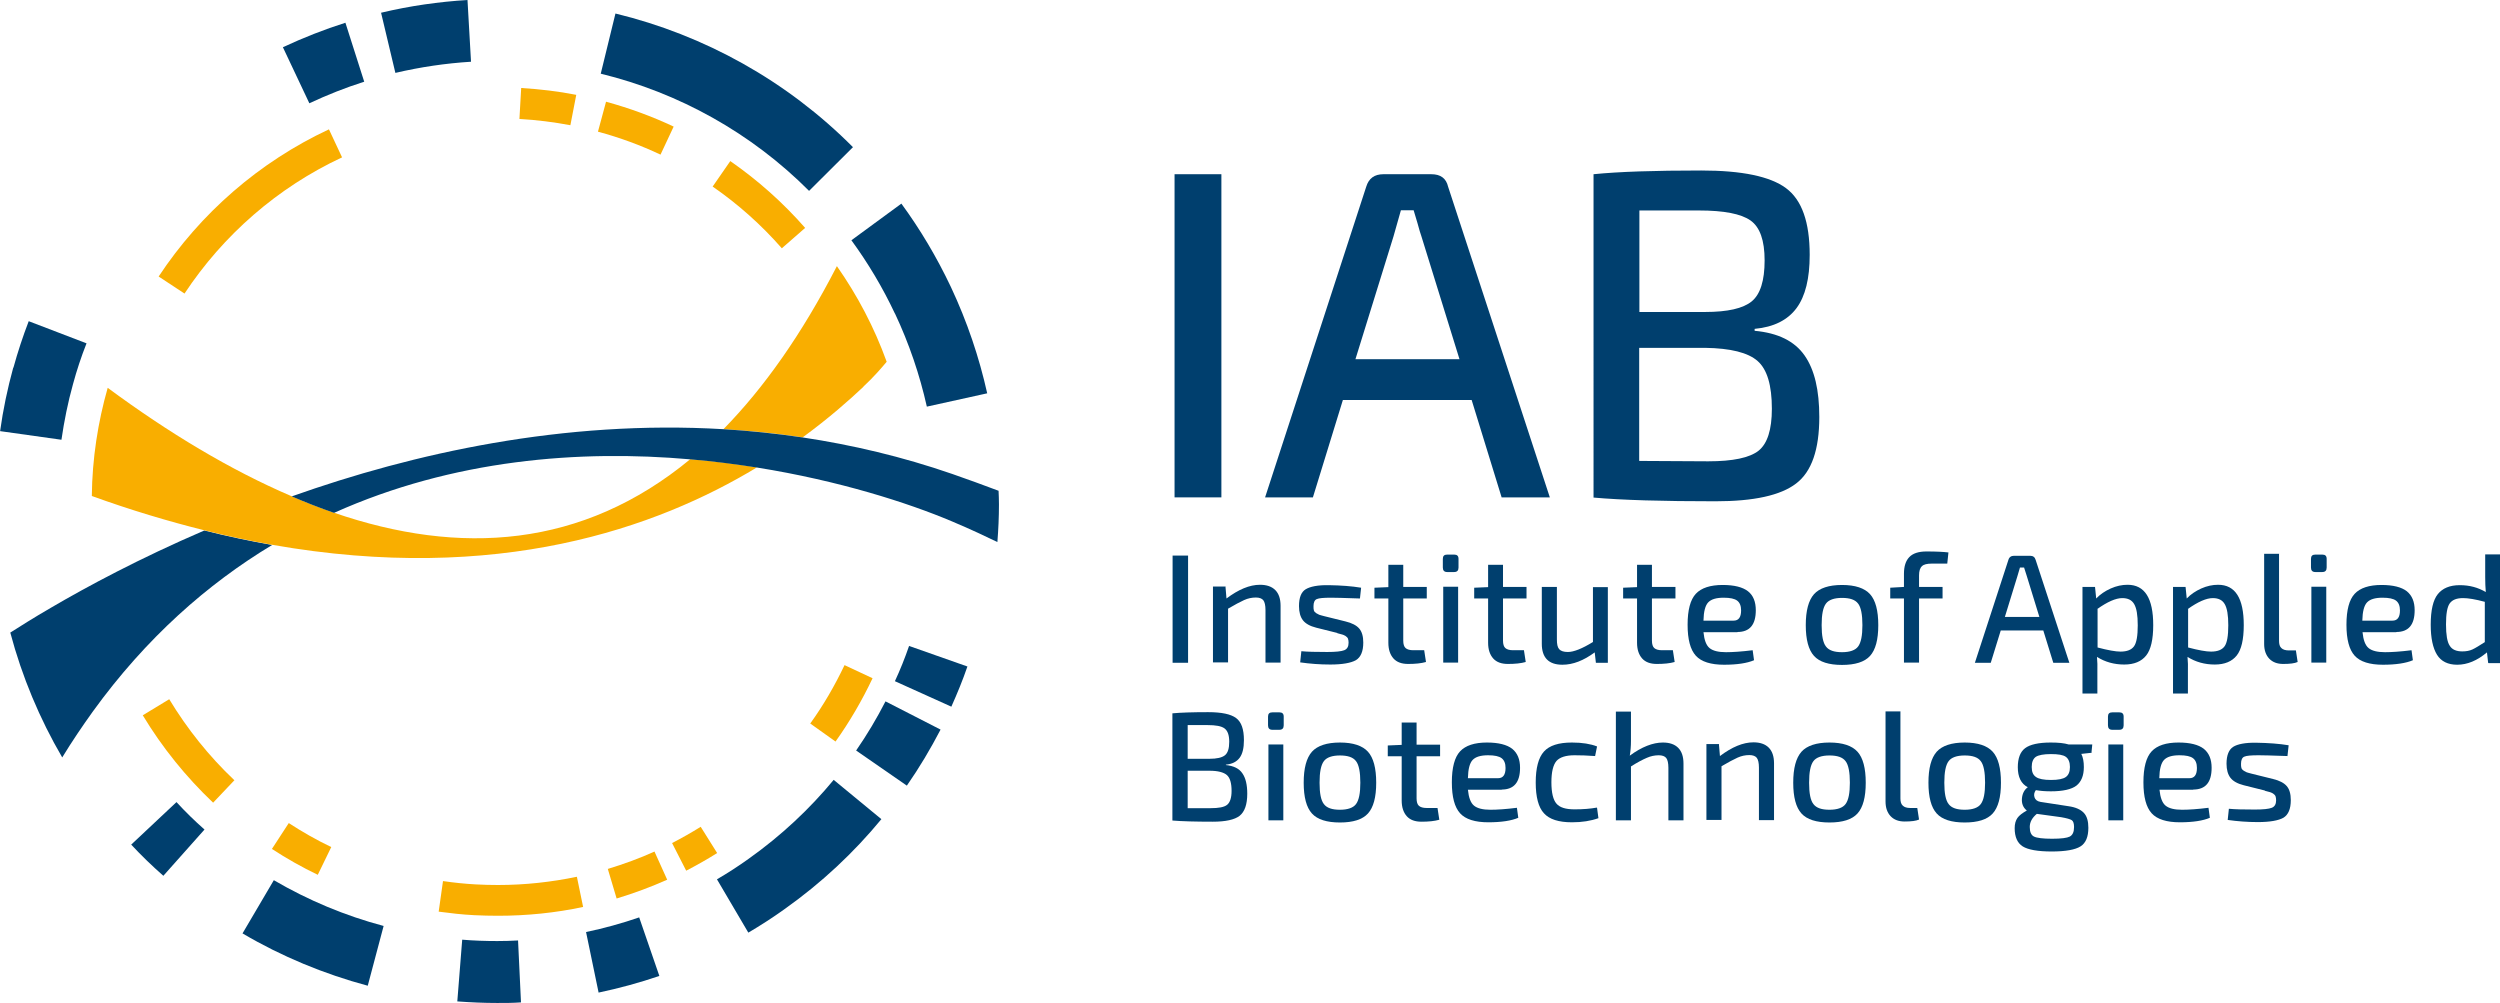 <?xml version="1.0" encoding="UTF-8"?><svg id="Vrstva_2" xmlns="http://www.w3.org/2000/svg" width="45mm" height="18.05mm" viewBox="0 0 127.56 51.17"><defs><style>.cls-1{fill:#f9ae00;}.cls-1,.cls-2{stroke-width:0px;}.cls-2{fill:#003f6e;}</style></defs><g id="grafika"><path class="cls-2" d="m60.62,33.82h-.79v-5.47h.79v5.47Z"/><path class="cls-2" d="m62.53,29.95l.05.59c.61-.46,1.18-.7,1.71-.7.34,0,.6.09.78.27s.27.45.27.8v2.9h-.77v-2.68c0-.24-.04-.41-.11-.5-.07-.09-.2-.14-.38-.14-.2,0-.4.04-.6.13-.2.09-.48.24-.82.44v2.74h-.77v-3.87h.65Z"/><path class="cls-2" d="m68.24,32.3l-1.08-.27c-.32-.08-.55-.21-.68-.38-.13-.17-.2-.41-.2-.72,0-.43.11-.72.34-.86s.62-.22,1.18-.21c.62.01,1.17.05,1.65.13l-.06.55c-.81-.03-1.3-.04-1.47-.04-.38,0-.62.02-.73.07-.11.04-.17.17-.17.36,0,.09,0,.16.02.22.02.06.06.1.12.14.07.04.12.06.15.08.04.01.12.04.25.07l1.09.27c.33.08.56.2.7.36.14.16.21.4.21.72,0,.45-.13.75-.38.9-.25.14-.69.22-1.3.22-.54,0-1.05-.04-1.54-.11l.06-.57c.3.03.74.04,1.32.04.43,0,.72-.03.87-.09.15-.06.22-.19.22-.38,0-.08-.01-.15-.03-.21-.02-.05-.07-.1-.13-.14-.07-.04-.12-.06-.16-.07s-.13-.04-.26-.07Z"/><path class="cls-2" d="m72.67,33.19l.09.59c-.24.07-.55.1-.91.1-.33,0-.58-.09-.75-.28-.17-.19-.26-.46-.26-.8v-2.26h-.71v-.55l.71-.03v-1.14h.76v1.13h1.2v.59h-1.2v2.15c0,.18.04.31.12.38s.21.11.39.11h.56Z"/><path class="cls-2" d="m73.84,28.3h.36c.15,0,.22.07.22.22v.44c0,.15-.07.23-.22.23h-.36c-.15,0-.22-.08-.22-.23v-.44c0-.15.07-.22.22-.22Zm.56,5.51h-.76v-3.87h.76v3.87Z"/><path class="cls-2" d="m77.76,33.19l.09.59c-.24.07-.55.1-.91.1-.33,0-.58-.09-.75-.28-.17-.19-.26-.46-.26-.8v-2.26h-.71v-.55l.71-.03v-1.14h.76v1.13h1.2v.59h-1.2v2.15c0,.18.04.31.12.38s.21.11.39.11h.56Z"/><path class="cls-2" d="m82.04,29.95v3.87h-.61l-.06-.53c-.57.42-1.11.63-1.65.63-.7,0-1.05-.36-1.05-1.07v-2.9h.77v2.68c0,.24.03.4.12.5.08.09.23.14.44.14.3,0,.73-.17,1.28-.51v-2.8h.76Z"/><path class="cls-2" d="m85.36,33.19l.09.59c-.24.07-.55.1-.91.1-.33,0-.58-.09-.75-.28-.17-.19-.26-.46-.26-.8v-2.26h-.71v-.55l.71-.03v-1.14h.76v1.13h1.2v.59h-1.2v2.15c0,.18.04.31.12.38s.21.11.39.11h.56Z"/><path class="cls-2" d="m88.66,32.26h-1.74c.04.4.14.67.31.81.17.14.45.21.84.21.34,0,.8-.03,1.36-.1l.07.51c-.35.15-.86.23-1.53.23s-1.16-.15-1.44-.46-.42-.83-.42-1.58.14-1.28.42-1.58c.28-.3.74-.45,1.37-.45.59,0,1.02.11,1.29.32s.4.54.4.97c0,.74-.31,1.11-.94,1.11Zm-1.74-.59h1.54c.25,0,.38-.17.38-.52,0-.24-.07-.4-.2-.5-.13-.1-.36-.15-.69-.15-.38,0-.64.08-.79.24s-.23.47-.24.92Z"/><path class="cls-2" d="m92.56,30.32c.28-.31.76-.47,1.43-.47s1.15.16,1.43.47.42.84.42,1.58-.14,1.26-.42,1.57-.76.46-1.43.46-1.15-.15-1.43-.46c-.28-.31-.42-.83-.42-1.57s.14-1.26.42-1.58Zm2.25.48c-.15-.2-.42-.29-.82-.29s-.68.1-.82.29c-.15.2-.22.56-.22,1.1s.07.9.22,1.09c.15.2.42.29.82.29s.68-.1.82-.29c.15-.2.22-.56.22-1.09s-.07-.91-.22-1.1Z"/><path class="cls-2" d="m99.35,28.76h-.78c-.24,0-.41.04-.5.13-.1.09-.15.25-.15.47v.59h1.2v.59h-1.2v3.27h-.77v-3.27h-.7v-.55l.7-.04v-.67c0-.38.09-.66.27-.85.18-.19.47-.29.88-.29.5,0,.87.02,1.12.05l-.06.57Z"/><path class="cls-2" d="m104.27,32.17h-2.18l-.51,1.65h-.81l1.71-5.25c.04-.14.14-.21.29-.21h.81c.16,0,.25.07.29.21l1.72,5.25h-.82l-.51-1.65Zm-.21-.69l-.64-2.08s-.04-.12-.07-.22c-.03-.1-.05-.17-.07-.22h-.21l-.13.44-.64,2.08h1.76Z"/><path class="cls-2" d="m106.9,29.95l.06.59c.2-.21.45-.38.74-.51s.58-.19.86-.19c.88,0,1.31.69,1.31,2.06,0,.73-.12,1.25-.36,1.55-.24.3-.61.46-1.12.46s-.98-.13-1.39-.39c.02.22.03.48.02.78v1.09h-.76v-5.44h.63Zm.13,1.13v1.96c.53.14.92.21,1.17.21.33,0,.56-.09.69-.27s.19-.54.19-1.07-.06-.87-.18-1.08-.32-.31-.61-.31c-.33,0-.76.19-1.28.56Z"/><path class="cls-2" d="m111.52,29.95l.06.59c.2-.21.45-.38.74-.51s.58-.19.86-.19c.88,0,1.31.69,1.31,2.06,0,.73-.12,1.25-.36,1.55-.24.3-.61.46-1.12.46s-.98-.13-1.39-.39c.02.22.03.48.02.78v1.09h-.76v-5.44h.63Zm.13,1.13v1.96c.53.14.92.21,1.17.21.33,0,.56-.09.69-.27s.19-.54.19-1.07-.06-.87-.18-1.08-.32-.31-.61-.31c-.33,0-.76.19-1.28.56Z"/><path class="cls-2" d="m116.29,28.27v4.43c0,.16.03.29.12.37.08.08.21.12.38.12h.36l.09.59c-.15.07-.4.1-.74.1-.3,0-.54-.09-.71-.27-.17-.18-.26-.43-.26-.75v-4.6h.77Z"/><path class="cls-2" d="m118.14,28.3h.36c.15,0,.22.07.22.22v.44c0,.15-.07.23-.22.23h-.36c-.15,0-.22-.08-.22-.23v-.44c0-.15.07-.22.22-.22Zm.56,5.51h-.76v-3.87h.76v3.87Z"/><path class="cls-2" d="m122.28,32.26h-1.73c.04.4.14.67.31.81.17.14.45.21.84.21.34,0,.8-.03,1.35-.1l.07.51c-.35.15-.86.23-1.53.23s-1.16-.15-1.44-.46c-.28-.31-.42-.83-.42-1.58s.14-1.28.42-1.58.74-.45,1.37-.45c.59,0,1.02.11,1.29.32.27.22.4.54.4.97,0,.74-.31,1.11-.94,1.11Zm-1.74-.59h1.54c.25,0,.38-.17.38-.52,0-.24-.07-.4-.2-.5-.13-.1-.36-.15-.69-.15-.38,0-.64.08-.79.24s-.23.47-.24.92Z"/><path class="cls-2" d="m126.96,33.82l-.06-.53c-.5.42-1,.63-1.52.63-.47,0-.82-.17-1.03-.51-.21-.34-.32-.85-.32-1.53,0-.74.12-1.26.36-1.56.24-.3.61-.46,1.12-.46s.93.12,1.33.35c-.02-.23-.03-.48-.03-.76v-1.16h.77v5.55h-.6Zm-.17-1.05v-2.06c-.48-.13-.85-.19-1.11-.19-.33,0-.55.09-.68.27-.13.18-.19.54-.19,1.07s.06.9.19,1.09c.12.2.34.29.64.29.2,0,.37-.03.52-.1s.36-.2.64-.38Z"/><path class="cls-2" d="m62.55,39.01v.03c.4.04.68.18.84.42.17.24.25.59.25,1.04,0,.55-.13.92-.39,1.13-.26.2-.72.3-1.37.3-.89,0-1.58-.02-2.06-.06v-5.47c.43-.04,1.04-.06,1.82-.06.69,0,1.16.1,1.43.3.27.2.4.57.4,1.13,0,.4-.07.7-.22.9s-.38.32-.71.35Zm-1.95-.29h1.11c.38,0,.64-.06.79-.18s.22-.35.22-.69-.08-.56-.24-.68-.45-.17-.87-.17h-1.01v1.72Zm0,2.52h1.16c.42,0,.7-.05.85-.17s.23-.36.23-.71c0-.4-.08-.67-.24-.81s-.46-.22-.88-.22h-1.12v1.91Z"/><path class="cls-2" d="m64.92,36.35h.36c.15,0,.22.07.22.22v.44c0,.15-.07.23-.22.23h-.36c-.15,0-.22-.08-.22-.23v-.44c0-.15.07-.22.22-.22Zm.56,5.51h-.76v-3.87h.76v3.87Z"/><path class="cls-2" d="m66.94,38.36c.28-.31.76-.47,1.43-.47s1.15.16,1.43.47c.28.31.42.84.42,1.58s-.14,1.26-.42,1.57c-.28.31-.76.46-1.43.46s-1.15-.15-1.43-.46c-.28-.31-.42-.83-.42-1.57s.14-1.26.42-1.58Zm2.25.48c-.15-.2-.42-.29-.82-.29s-.68.1-.82.29c-.15.2-.22.56-.22,1.1s.07.9.22,1.09c.15.2.42.29.82.29s.68-.1.82-.29c.15-.2.22-.56.22-1.09s-.07-.91-.22-1.1Z"/><path class="cls-2" d="m73.35,41.24l.09.59c-.24.07-.55.1-.91.1-.33,0-.58-.09-.75-.28-.17-.19-.26-.46-.26-.8v-2.26h-.71v-.55l.71-.03v-1.14h.76v1.13h1.2v.59h-1.2v2.15c0,.18.04.31.12.38s.21.11.39.11h.56Z"/><path class="cls-2" d="m76.64,40.3h-1.74c.04.4.14.67.31.81.17.14.45.21.84.21.34,0,.8-.03,1.35-.1l.07.51c-.35.15-.86.23-1.53.23s-1.16-.15-1.44-.46-.42-.83-.42-1.58.14-1.28.42-1.58c.28-.3.74-.45,1.37-.45.59,0,1.02.11,1.29.32.27.22.4.54.4.97,0,.74-.31,1.11-.94,1.11Zm-1.74-.59h1.54c.25,0,.38-.17.38-.52,0-.24-.07-.4-.2-.5-.13-.1-.36-.15-.69-.15-.38,0-.64.08-.79.24s-.23.47-.24.92Z"/><path class="cls-2" d="m81.49,41.23l.07.52c-.39.14-.84.21-1.35.21-.68,0-1.15-.15-1.43-.46-.28-.3-.42-.83-.42-1.57s.14-1.27.42-1.58c.28-.31.75-.46,1.43-.46.52,0,.95.07,1.28.2l-.1.49c-.4-.03-.74-.04-1.05-.04-.44,0-.75.1-.92.29-.17.2-.26.56-.26,1.09s.09.9.26,1.09c.17.2.48.29.92.29s.81-.03,1.14-.09Z"/><path class="cls-2" d="m83.22,36.31v1.5c0,.26-.02.51-.06.75.61-.45,1.18-.67,1.69-.67.34,0,.6.09.78.27.18.18.27.45.27.8v2.9h-.77v-2.68c0-.24-.04-.41-.11-.5-.07-.09-.2-.14-.38-.14-.2,0-.41.04-.61.13-.21.09-.48.23-.81.44v2.75h-.77v-5.55h.78Z"/><path class="cls-2" d="m87.71,37.99l.05.59c.61-.46,1.18-.7,1.71-.7.34,0,.6.09.78.27s.27.45.27.8v2.9h-.77v-2.68c0-.24-.04-.41-.11-.5-.07-.09-.2-.14-.38-.14-.2,0-.4.04-.6.13-.2.09-.48.24-.82.44v2.74h-.77v-3.87h.65Z"/><path class="cls-2" d="m91.92,38.36c.28-.31.76-.47,1.43-.47s1.15.16,1.43.47.42.84.42,1.58-.14,1.26-.42,1.57-.76.46-1.43.46-1.15-.15-1.43-.46c-.28-.31-.42-.83-.42-1.57s.14-1.26.42-1.58Zm2.25.48c-.15-.2-.42-.29-.82-.29s-.68.1-.82.29c-.15.2-.22.56-.22,1.1s.07.9.22,1.09c.15.2.42.29.82.29s.68-.1.82-.29c.15-.2.22-.56.22-1.09s-.07-.91-.22-1.1Z"/><path class="cls-2" d="m96.97,36.31v4.43c0,.16.03.29.12.37.08.08.21.12.38.12h.36l.09.59c-.15.07-.4.1-.74.1-.3,0-.54-.09-.71-.27-.17-.18-.26-.43-.26-.75v-4.6h.77Z"/><path class="cls-2" d="m98.82,38.36c.28-.31.76-.47,1.43-.47s1.15.16,1.43.47.42.84.42,1.58-.14,1.26-.42,1.57-.76.46-1.43.46-1.15-.15-1.43-.46c-.28-.31-.42-.83-.42-1.57s.14-1.26.42-1.58Zm2.25.48c-.15-.2-.42-.29-.82-.29s-.68.1-.82.29c-.15.2-.22.56-.22,1.1s.07.9.22,1.09c.15.2.42.29.82.29s.68-.1.82-.29c.15-.2.22-.56.22-1.09s-.07-.91-.22-1.1Z"/><path class="cls-2" d="m106.75,38.41l-.55.06c.09.18.13.4.13.67,0,.44-.13.75-.38.95-.25.19-.69.29-1.3.29-.29,0-.54-.02-.77-.06-.08.11-.11.23-.07.36s.14.21.31.24l1.43.22c.36.05.62.17.78.34.16.17.23.43.23.76,0,.46-.13.78-.4.95-.27.17-.76.26-1.47.26s-1.21-.09-1.48-.26c-.27-.17-.41-.48-.41-.93,0-.22.05-.39.14-.52s.25-.25.48-.38c-.19-.15-.27-.36-.25-.61s.12-.45.3-.58c-.34-.17-.51-.52-.51-1.02,0-.45.12-.78.37-.97.25-.19.69-.29,1.31-.29.39,0,.69.03.92.1h1.2l-.04.41Zm-1.58,3.29l-1.24-.17c-.24.2-.36.42-.36.67s.07.42.22.49c.14.07.45.11.92.11s.76-.04.9-.11c.15-.08.22-.24.22-.49,0-.18-.04-.3-.12-.35s-.26-.1-.54-.15Zm-.51-1.9c.36,0,.61-.05.75-.15s.21-.27.21-.51-.07-.42-.21-.52c-.14-.1-.39-.14-.76-.14s-.63.05-.77.14c-.14.1-.21.27-.21.52s.07.41.22.51c.14.1.4.15.76.15Z"/><path class="cls-2" d="m107.78,36.35h.36c.15,0,.22.07.22.22v.44c0,.15-.07.23-.22.23h-.36c-.15,0-.22-.08-.22-.23v-.44c0-.15.07-.22.22-.22Zm.56,5.51h-.76v-3.87h.76v3.87Z"/><path class="cls-2" d="m111.92,40.3h-1.73c.04.4.14.67.31.81.17.14.45.21.84.21.34,0,.8-.03,1.35-.1l.07.51c-.35.15-.86.23-1.53.23s-1.16-.15-1.44-.46c-.28-.31-.42-.83-.42-1.58s.14-1.28.42-1.58.74-.45,1.37-.45c.59,0,1.02.11,1.29.32.27.22.4.54.4.97,0,.74-.31,1.11-.94,1.11Zm-1.74-.59h1.54c.25,0,.38-.17.38-.52,0-.24-.07-.4-.2-.5-.13-.1-.36-.15-.69-.15-.38,0-.64.08-.79.24s-.23.47-.24.92Z"/><path class="cls-2" d="m115.57,40.34l-1.08-.27c-.32-.08-.55-.21-.68-.38-.13-.17-.2-.41-.2-.72,0-.43.12-.72.34-.86s.62-.22,1.18-.21c.62.01,1.17.05,1.65.13l-.06.55c-.81-.03-1.3-.04-1.47-.04-.38,0-.62.02-.73.07-.11.04-.17.17-.17.36,0,.09,0,.16.02.22s.06.1.12.14c.07.04.12.06.15.08.04.01.12.04.25.07l1.09.27c.33.08.56.2.7.36.14.16.21.4.21.72,0,.45-.13.75-.38.9-.25.14-.69.22-1.3.22-.54,0-1.05-.04-1.54-.11l.06-.57c.3.03.74.04,1.32.04.43,0,.72-.03.87-.09s.22-.19.22-.38c0-.08-.01-.15-.03-.21-.02-.05-.07-.1-.13-.14-.07-.04-.12-.06-.16-.07s-.13-.04-.26-.07Z"/><path class="cls-2" d="m62.32,25.38h-2.39V8.89h2.39v16.49Z"/><path class="cls-2" d="m75.09,20.41h-6.57l-1.53,4.97h-2.44l5.16-15.85c.13-.43.42-.64.88-.64h2.44c.48,0,.76.21.86.64l5.19,15.85h-2.46l-1.53-4.97Zm-.62-2.08l-1.94-6.26c-.05-.14-.12-.37-.2-.67-.09-.3-.16-.53-.2-.67h-.65l-.38,1.34-1.94,6.26h5.31Z"/><path class="cls-2" d="m89.53,16.78v.1c1.2.11,2.04.53,2.55,1.26s.75,1.77.75,3.14c0,1.66-.39,2.79-1.18,3.39-.79.61-2.16.91-4.12.91-2.69,0-4.77-.06-6.22-.19V8.89c1.29-.13,3.12-.19,5.5-.19,2.07,0,3.51.3,4.32.9s1.21,1.73,1.21,3.41c0,1.2-.22,2.1-.67,2.71-.45.61-1.16.97-2.13,1.06Zm-5.88-.86h3.35c1.15,0,1.94-.18,2.38-.54.44-.36.66-1.06.66-2.09s-.24-1.7-.72-2.04-1.36-.51-2.63-.51h-3.04v5.19Zm0,7.6l3.51.02c1.26,0,2.11-.18,2.57-.54.45-.36.68-1.07.68-2.14,0-1.2-.24-2.01-.73-2.44-.49-.43-1.38-.65-2.67-.67h-3.37v5.76Z"/><path class="cls-2" d="m6.69,43.1c.52.56,1.07,1.09,1.64,1.59l2.1-2.36h0c-.5-.44-.98-.91-1.43-1.4l-2.3,2.16Z"/><path class="cls-2" d="m13.97,44.91l-1.6,2.72c2,1.18,4.16,2.07,6.39,2.67l.81-3.05h0c-1.96-.52-3.85-1.31-5.61-2.34Z"/><path class="cls-2" d="m26.43,47.99c-.35.02-.71.03-1.06.03-.6,0-1.2-.02-1.79-.07l-.25,3.15c.68.05,1.36.08,2.04.08.4,0,.81,0,1.21-.03l-.15-3.16h0Z"/><path class="cls-2" d="m32.62,46.81c-.9.31-1.81.56-2.72.75l.64,3.09c1.04-.22,2.08-.5,3.1-.85l-1.03-2.99h0Z"/><path class="cls-2" d="m42.54,39.79c-1.23,1.49-2.68,2.85-4.34,4.03-.53.38-1.07.73-1.62,1.05l1.6,2.72c.63-.37,1.25-.77,1.85-1.2,1.89-1.34,3.54-2.89,4.94-4.59l-2.44-2.01h0Z"/><path class="cls-2" d="m43.67,38.29l2.6,1.8c.64-.92,1.21-1.88,1.72-2.86l-2.81-1.44c-.44.86-.94,1.7-1.5,2.51Z"/><path class="cls-2" d="m46.38,32.97c-.21.61-.45,1.21-.72,1.79l2.88,1.3c.3-.67.58-1.35.82-2.05l-2.98-1.05h0Z"/><path class="cls-2" d="m45.66,15.99c.73,1.55,1.27,3.15,1.63,4.76l3.08-.68c-.41-1.84-1.02-3.65-1.85-5.42-.72-1.52-1.57-2.95-2.53-4.26l-2.55,1.87c.84,1.15,1.59,2.4,2.22,3.74Z"/><path class="cls-2" d="m43.52,7.51c-3.36-3.38-7.58-5.72-12.12-6.82l-.75,3.07c3.98.97,7.68,3.02,10.63,5.98l2.24-2.23Z"/><path class="cls-2" d="m23.85,0c-1.47.09-2.94.3-4.41.65l.73,3.07c1.28-.3,2.57-.49,3.86-.57l-.18-3.15Z"/><path class="cls-2" d="m18.58,4.17l-.96-3.01c-1.07.34-2.14.76-3.19,1.25l1.35,2.86c.92-.43,1.85-.8,2.8-1.1Z"/><path class="cls-2" d="m.67,18.76h0c-.29,1.06-.52,2.15-.67,3.24l3.13.44c.14-.96.33-1.91.59-2.84.19-.7.42-1.4.69-2.08l-2.95-1.13c-.3.78-.56,1.57-.78,2.37Z"/><path class="cls-2" d="m2.58,31.02c-.88.51-1.57.95-2.06,1.26.6,2.26,1.5,4.4,2.65,6.37.5-.82,1.03-1.6,1.56-2.34,2.72-3.76,5.85-6.51,9.15-8.5-1.12-.2-2.28-.44-3.46-.74-3.3,1.42-5.98,2.86-7.84,3.95Z"/><path class="cls-1" d="m11.95,39.81c-1.29-1.22-2.4-2.61-3.32-4.13l-1.35.82c.99,1.64,2.2,3.14,3.59,4.46l1.09-1.15h0Z"/><path class="cls-1" d="m16.89,43.22c-.75-.36-1.47-.77-2.16-1.22l-.86,1.32c.75.49,1.53.93,2.34,1.32l.69-1.42h0Z"/><path class="cls-1" d="m29.43,44.74c-1.3.27-2.64.42-4.02.42-.37,0-.75-.01-1.13-.03-.57-.03-1.13-.09-1.68-.17l-.22,1.56c.6.08,1.2.15,1.81.18.41.02.81.03,1.22.03,1.48,0,2.94-.15,4.34-.45l-.32-1.55h0Z"/><path class="cls-1" d="m33.4,43.45c-.77.35-1.57.64-2.39.89l.45,1.51c.89-.27,1.75-.59,2.58-.96l-.65-1.44h0Z"/><path class="cls-1" d="m35.75,42.19c-.48.3-.96.57-1.46.83l.72,1.41c.54-.28,1.07-.58,1.58-.9l-.84-1.34h0Z"/><path class="cls-1" d="m43.09,33.94c-.5,1.05-1.08,2.05-1.75,2.98l1.29.92c.72-1.01,1.35-2.09,1.89-3.23l-1.43-.67h0Z"/><path class="cls-1" d="m36.36,9.52c1.3.9,2.49,1.96,3.53,3.15l1.19-1.04c-1.13-1.29-2.41-2.43-3.82-3.41l-.9,1.3h0Z"/><path class="cls-1" d="m9.41,14.98c1.97-2.98,4.74-5.41,8.04-6.95l-.67-1.43c-3.57,1.67-6.56,4.29-8.69,7.51l1.32.87h0Z"/><path class="cls-1" d="m30.51,6.72c1.11.3,2.17.69,3.19,1.17l.67-1.43c-1.1-.52-2.25-.94-3.45-1.27l-.41,1.52h0Z"/><path class="cls-1" d="m26.5,6.07c.88.05,1.75.16,2.6.32l.3-1.55c-.91-.18-1.85-.29-2.81-.35l-.09,1.58h0Z"/><path class="cls-1" d="m44.05,19.73c.52-.48.95-.98,1.19-1.27-.63-1.75-1.49-3.38-2.54-4.88-1.79,3.48-3.73,6.22-5.79,8.32,1.34.08,2.68.21,4.04.42,1.34-.98,2.38-1.9,3.11-2.59Z"/><path class="cls-1" d="m35.22,23.43c-5.51,4.55-11.77,4.94-18.19,2.73-.72-.25-1.44-.53-2.16-.84-3.13-1.34-6.28-3.24-9.38-5.53-.5,1.76-.79,3.61-.81,5.52,1.99.72,3.9,1.29,5.74,1.75,1.19.3,2.34.54,3.46.74,11.52,2.03,19.63-.86,24.74-3.95-1.09-.18-2.23-.32-3.41-.42Z"/><path class="cls-2" d="m50.94,25.04c-.79-.3-1.57-.58-2.34-.85-2.57-.89-5.13-1.49-7.66-1.87-1.36-.2-2.71-.34-4.04-.42-8.14-.48-15.8,1.22-22.02,3.43.72.31,1.44.59,2.16.84,6.08-2.73,12.54-3.23,18.19-2.73,1.18.1,2.32.25,3.41.42,4.17.67,7.67,1.79,9.92,2.74,1,.42,1.79.8,2.33,1.06.05-.64.08-1.27.08-1.92,0-.23-.01-.47-.02-.7Z"/></g></svg>